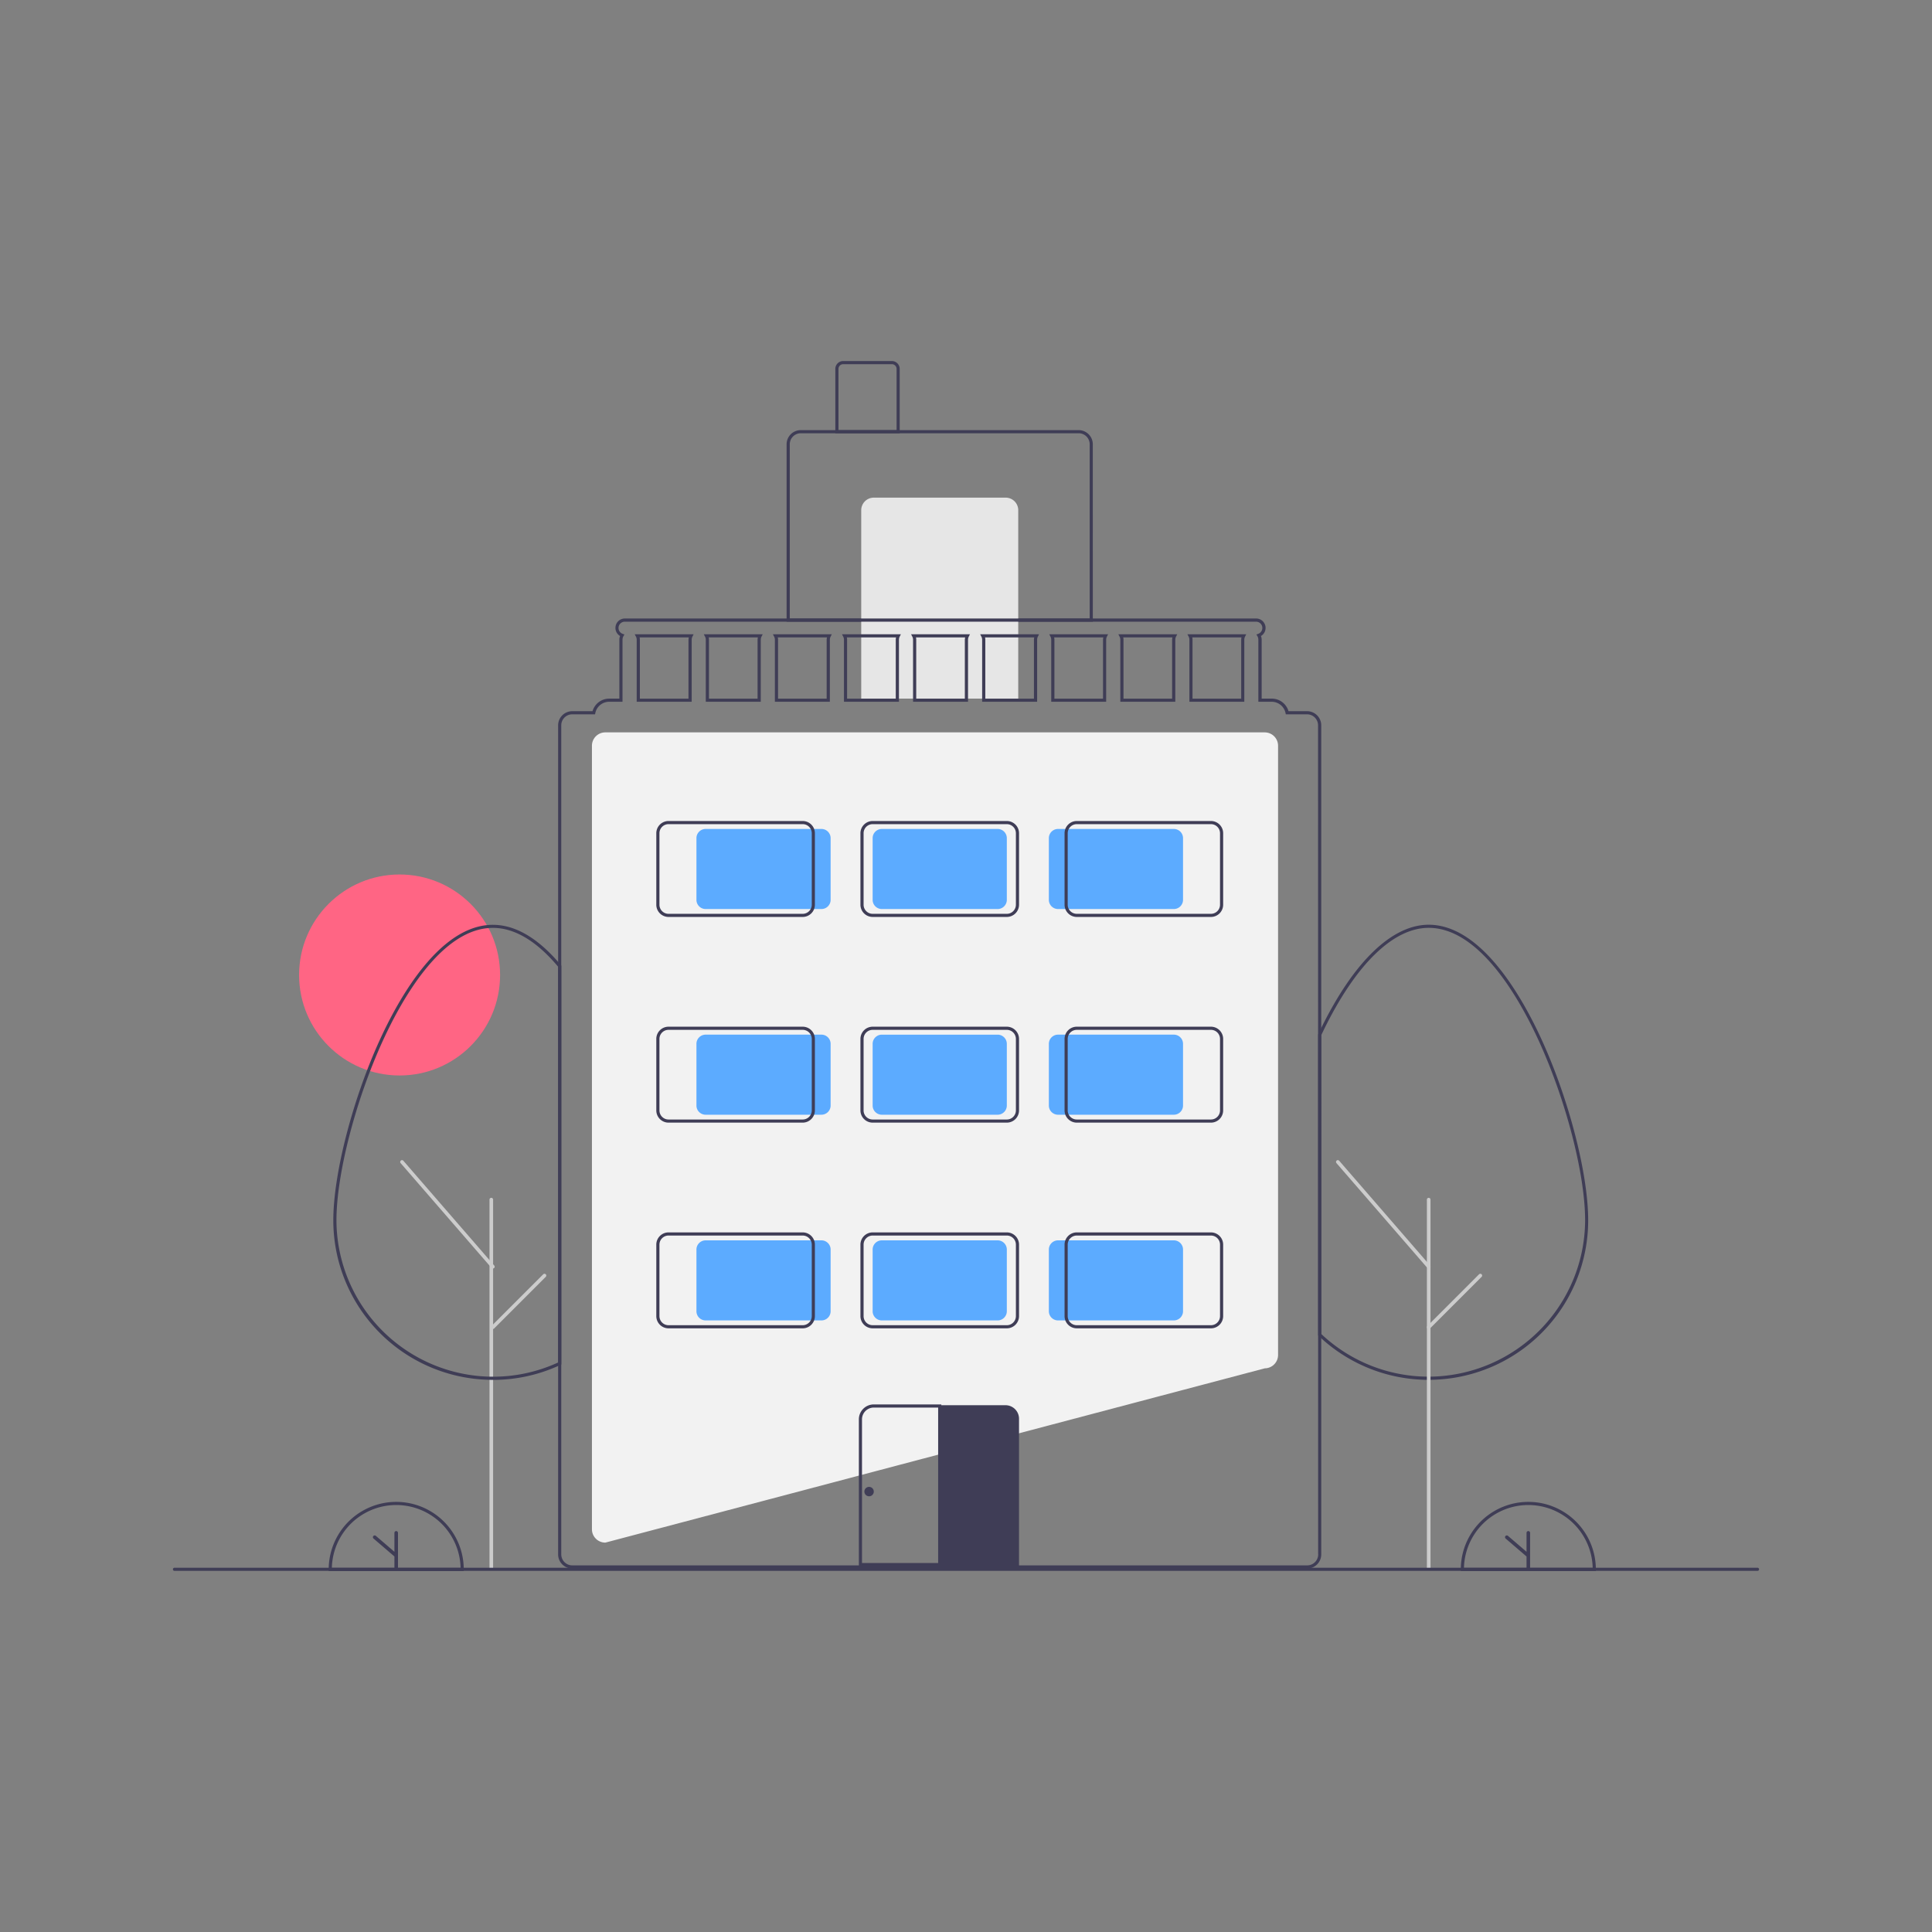 <svg xmlns="http://www.w3.org/2000/svg" xmlns:xlink="http://www.w3.org/1999/xlink" width="200" height="200" viewBox="0 0 200 200">
  <rect x="0" y="0" width="200" height="200" fill="#808080" stroke="none"/>
  <defs>
    <clipPath id="clip-行財政">
      <rect width="200" height="200"/>
    </clipPath>
  </defs>
  <g id="行財政" clip-path="url(#clip-行財政)">
    <g id="undraw_building_re_xfcm" transform="translate(17.914 37.374)">
      <ellipse id="楕円形_6" data-name="楕円形 6" cx="10.403" cy="10.403" rx="10.403" ry="10.403" transform="translate(13.048 53.153)" fill="#ff6584"/>
      <path id="パス_22" data-name="パス 22" d="M363.164,385.092h-.01a1.383,1.383,0,0,1-1.382-1.382V302.6a1.383,1.383,0,0,1,1.382-1.382h68.269A1.383,1.383,0,0,1,432.8,302.6v63.068a1.383,1.383,0,0,1-1.371,1.382Z" transform="translate(-318.409 -262.776)" fill="#f2f2f2"/>
      <path id="パス_23" data-name="パス 23" d="M517.468,128.549h-31.7V110.181a1.465,1.465,0,0,1,1.463-1.463h28.771a1.465,1.465,0,0,1,1.463,1.463Zm-31.371-.325h31.046V110.181a1.139,1.139,0,0,0-1.138-1.138H487.235a1.139,1.139,0,0,0-1.138,1.138Z" transform="translate(-422.253 -101.566)" fill="#3f3d56"/>
      <path id="パス_24" data-name="パス 24" d="M439.572,87h13.654a1.3,1.3,0,0,1,1.3,1.3v19.506H438.272V88.3A1.3,1.3,0,0,1,439.572,87Z" transform="translate(-367.032 -72.858)" fill="#e6e6e6"/>
      <path id="パス_25" data-name="パス 25" d="M523.436,72.2h-6.664V65.531a.814.814,0,0,1,.813-.813h5.039a.814.814,0,0,1,.813.813ZM517.1,71.87h6.014V65.531a.488.488,0,0,0-.488-.488h-5.039a.488.488,0,0,0-.488.488Z" transform="translate(-448.214 -64.718)" fill="#3f3d56"/>
      <path id="パス_26" data-name="パス 26" d="M835.717,470.831c-.065,0-.128,0-.193,0a16.5,16.5,0,0,1-10.873-4.25q-.166-.151-.329-.305l-.05-.048V435.073l.016-.033c.108-.228.217-.453.326-.678,3.381-6.864,7.324-10.644,11.1-10.644,5.45,0,9.677,7.476,11.711,11.932,2.829,6.2,4.8,13.876,4.8,18.673a16.511,16.511,0,0,1-16.328,16.505C835.844,470.831,835.78,470.831,835.717,470.831Zm-11.12-4.745q.135.128.272.252A16.179,16.179,0,0,0,835.53,470.5c.066,0,.128,0,.191,0h.179a16.24,16.24,0,0,0,16.008-16.18c0-4.756-1.964-12.379-4.776-18.538-2-4.385-6.147-11.742-11.416-11.742-3.649,0-7.488,3.715-10.812,10.462-.1.212-.206.425-.308.641Z" transform="translate(-705.731 -365.364)" fill="#3f3d56"/>
      <path id="パス_27" data-name="パス 27" d="M893.713,636.188a.187.187,0,0,1-.187-.187V597.824a.187.187,0,1,1,.374,0V636A.187.187,0,0,1,893.713,636.188Z" transform="translate(-763.729 -511.013)" fill="#ccc"/>
      <path id="パス_28" data-name="パス 28" d="M296.714,636.188a.187.187,0,0,1-.187-.187V597.824a.187.187,0,0,1,.374,0V636A.187.187,0,0,1,296.714,636.188Z" transform="translate(-263.769 -511.013)" fill="#ccc"/>
      <path id="パス_29" data-name="パス 29" d="M845.255,584.858a.187.187,0,0,1-.141-.064l-9.406-10.847a.187.187,0,1,1,.283-.245l9.406,10.847a.187.187,0,0,1-.141.31Z" transform="translate(-715.271 -490.915)" fill="#ccc"/>
      <path id="パス_30" data-name="パス 30" d="M893.714,651.718a.187.187,0,0,1-.132-.319l5.344-5.345a.187.187,0,1,1,.264.265l-5.344,5.344A.185.185,0,0,1,893.714,651.718Z" transform="translate(-763.729 -551.514)" fill="#ccc"/>
      <path id="パス_31" data-name="パス 31" d="M929.1,798.432h-13.98v-.163a6.99,6.99,0,0,1,13.98,0Zm-13.653-.325h13.326a6.665,6.665,0,0,0-13.326,0Z" transform="translate(-781.812 -673.179)" fill="#3f3d56"/>
      <path id="パス_32" data-name="パス 32" d="M945.762,809.875a.185.185,0,0,0-.184.185v1.96l-1.91-1.639a.185.185,0,1,0-.24.28l2.15,1.845v1.152a.185.185,0,1,0,.369,0v-3.6A.184.184,0,0,0,945.762,809.875Z" transform="translate(-805.465 -688.752)" fill="#3f3d56"/>
      <path id="パス_33" data-name="パス 33" d="M208.1,798.432h-13.98v-.163a6.99,6.99,0,0,1,13.98,0Zm-13.653-.325h13.326a6.665,6.665,0,0,0-13.326,0Z" transform="translate(-178.007 -673.179)" fill="#3f3d56"/>
      <path id="パス_34" data-name="パス 34" d="M224.762,809.875a.185.185,0,0,0-.185.184v1.96l-1.91-1.639a.185.185,0,1,0-.24.28l2.15,1.845v1.152a.185.185,0,1,0,.369,0v-3.6A.185.185,0,0,0,224.762,809.875Z" transform="translate(-201.661 -688.752)" fill="#3f3d56"/>
      <path id="パス_35" data-name="パス 35" d="M213.58,470.831c-.065,0-.128,0-.193,0a16.512,16.512,0,0,1-16.325-16.5c0-4.8,1.976-12.477,4.805-18.673,2.035-4.456,6.262-11.932,11.713-11.932,2.245,0,4.506,1.28,6.72,3.8.11.125.22.253.328.384l.037.045v41.285l-.092.044c-.109.053-.22.1-.331.151a16.354,16.354,0,0,1-6.474,1.4C213.708,470.831,213.643,470.831,213.58,470.831Zm0-46.787c-5.269,0-9.415,7.357-11.417,11.742-2.812,6.159-4.776,13.782-4.776,18.538a16.241,16.241,0,0,0,16.006,16.18c.066,0,.127,0,.191,0h.178a16.037,16.037,0,0,0,6.349-1.371c.077-.033.153-.067.228-.1V428.068c-.094-.113-.189-.223-.284-.331C217.906,425.286,215.727,424.043,213.58,424.043Z" transform="translate(-180.472 -365.364)" fill="#3f3d56"/>
      <path id="パス_36" data-name="パス 36" d="M249.255,584.858a.186.186,0,0,1-.141-.064l-9.406-10.847a.187.187,0,1,1,.283-.245l9.406,10.847a.187.187,0,0,1-.141.31Z" transform="translate(-216.148 -490.915)" fill="#ccc"/>
      <path id="パス_37" data-name="パス 37" d="M297.714,651.718a.187.187,0,0,1-.132-.319l5.344-5.345a.187.187,0,0,1,.264.265l-5.344,5.344A.185.185,0,0,1,297.714,651.718Z" transform="translate(-264.607 -551.514)" fill="#ccc"/>
      <path id="パス_38" data-name="パス 38" d="M348.2,230.344l.12.237a.718.718,0,0,1,.081.332v6.421h5.689v-6.421a.72.72,0,0,1,.081-.332l.12-.237Zm5.566.569v6.1h-5.039v-6.1a1.019,1.019,0,0,0-.029-.244h5.1A1.016,1.016,0,0,0,353.763,230.913Zm1.586-.569.12.237a.72.72,0,0,1,.081.332v6.421h5.689v-6.421a.718.718,0,0,1,.081-.332l.12-.237Zm5.566.569v6.1h-5.039v-6.1a1.016,1.016,0,0,0-.029-.244h5.1A1.016,1.016,0,0,0,360.915,230.913Zm1.586-.569.12.237a.719.719,0,0,1,.081.332v6.421h5.689v-6.421a.719.719,0,0,1,.081-.332l.12-.237Zm5.566.569v6.1h-5.039v-6.1a1.022,1.022,0,0,0-.029-.244h5.1A1.022,1.022,0,0,0,368.067,230.913Zm1.586-.569.12.237a.719.719,0,0,1,.081.332v6.421h5.689v-6.421a.718.718,0,0,1,.081-.332l.12-.237Zm5.566.569v6.1H370.18v-6.1a1.019,1.019,0,0,0-.029-.244h5.1A1.019,1.019,0,0,0,375.219,230.913Zm1.586-.569.12.237a.72.72,0,0,1,.081.332v6.421H382.7v-6.421a.718.718,0,0,1,.081-.332l.12-.237Zm5.566.569v6.1h-5.039v-6.1a1.022,1.022,0,0,0-.029-.244h5.1A1.019,1.019,0,0,0,382.371,230.913Zm1.586-.569.12.237a.718.718,0,0,1,.081.332v6.421h5.689v-6.421a.719.719,0,0,1,.081-.332l.12-.237Zm5.566.569v6.1h-5.039v-6.1a1.019,1.019,0,0,0-.029-.244h5.1A1.016,1.016,0,0,0,389.523,230.913Zm1.586-.569.12.237a.718.718,0,0,1,.081.332v6.421H397v-6.421a.718.718,0,0,1,.081-.332l.12-.237Zm5.566.569v6.1h-5.039v-6.1a1.019,1.019,0,0,0-.029-.244h5.1A1.022,1.022,0,0,0,396.675,230.913Zm1.586-.569.12.237a.718.718,0,0,1,.081.332v6.421h5.689v-6.421a.719.719,0,0,1,.081-.332l.12-.237Zm5.566.569v6.1h-5.039v-6.1a1.019,1.019,0,0,0-.029-.244h5.1A1.019,1.019,0,0,0,403.827,230.913Zm1.586-.569.12.237a.719.719,0,0,1,.081.332v6.421H411.3v-6.421a.718.718,0,0,1,.081-.332l.12-.237Zm5.566.569v6.1H405.94v-6.1a1.019,1.019,0,0,0-.029-.244h5.1A1.022,1.022,0,0,0,410.979,230.913Zm-5.566-.569.12.237a.719.719,0,0,1,.081.332v6.421H411.3v-6.421a.718.718,0,0,1,.081-.332l.12-.237Zm5.566.569v6.1H405.94v-6.1a1.019,1.019,0,0,0-.029-.244h5.1A1.022,1.022,0,0,0,410.979,230.913Zm-12.718-.569.12.237a.718.718,0,0,1,.081.332v6.421h5.689v-6.421a.719.719,0,0,1,.081-.332l.12-.237Zm5.566.569v6.1h-5.039v-6.1a1.019,1.019,0,0,0-.029-.244h5.1A1.019,1.019,0,0,0,403.827,230.913Zm-12.718-.569.12.237a.718.718,0,0,1,.081.332v6.421H397v-6.421a.718.718,0,0,1,.081-.332l.12-.237Zm5.566.569v6.1h-5.039v-6.1a1.019,1.019,0,0,0-.029-.244h5.1A1.022,1.022,0,0,0,396.675,230.913Zm-12.718-.569.12.237a.718.718,0,0,1,.081.332v6.421h5.689v-6.421a.719.719,0,0,1,.081-.332l.12-.237Zm5.566.569v6.1h-5.039v-6.1a1.019,1.019,0,0,0-.029-.244h5.1A1.016,1.016,0,0,0,389.523,230.913Zm-12.718-.569.12.237a.72.72,0,0,1,.081.332v6.421H382.7v-6.421a.718.718,0,0,1,.081-.332l.12-.237Zm5.566.569v6.1h-5.039v-6.1a1.022,1.022,0,0,0-.029-.244h5.1A1.019,1.019,0,0,0,382.371,230.913Zm-12.718-.569.12.237a.719.719,0,0,1,.081.332v6.421h5.689v-6.421a.718.718,0,0,1,.081-.332l.12-.237Zm5.566.569v6.1H370.18v-6.1a1.019,1.019,0,0,0-.029-.244h5.1A1.019,1.019,0,0,0,375.219,230.913Zm-12.718-.569.12.237a.719.719,0,0,1,.081.332v6.421h5.689v-6.421a.719.719,0,0,1,.081-.332l.12-.237Zm5.566.569v6.1h-5.039v-6.1a1.022,1.022,0,0,0-.029-.244h5.1A1.022,1.022,0,0,0,368.067,230.913Zm-12.718-.569.12.237a.72.72,0,0,1,.081.332v6.421h5.689v-6.421a.718.718,0,0,1,.081-.332l.12-.237Zm5.566.569v6.1h-5.039v-6.1a1.016,1.016,0,0,0-.029-.244h5.1A1.016,1.016,0,0,0,360.915,230.913Zm-12.718-.569.12.237a.718.718,0,0,1,.081.332v6.421h5.689v-6.421a.72.72,0,0,1,.081-.332l.12-.237Zm5.566.569v6.1h-5.039v-6.1a1.019,1.019,0,0,0-.029-.244h5.1A1.016,1.016,0,0,0,353.763,230.913Zm51.651-.569.12.237a.719.719,0,0,1,.081.332v6.421H411.3v-6.421a.718.718,0,0,1,.081-.332l.12-.237Zm5.566.569v6.1H405.94v-6.1a1.019,1.019,0,0,0-.029-.244h5.1A1.022,1.022,0,0,0,410.979,230.913Zm-12.718-.569.12.237a.718.718,0,0,1,.081.332v6.421h5.689v-6.421a.719.719,0,0,1,.081-.332l.12-.237Zm5.566.569v6.1h-5.039v-6.1a1.019,1.019,0,0,0-.029-.244h5.1A1.019,1.019,0,0,0,403.827,230.913Zm-12.718-.569.12.237a.718.718,0,0,1,.081.332v6.421H397v-6.421a.718.718,0,0,1,.081-.332l.12-.237Zm5.566.569v6.1h-5.039v-6.1a1.019,1.019,0,0,0-.029-.244h5.1A1.022,1.022,0,0,0,396.675,230.913Zm-12.718-.569.12.237a.718.718,0,0,1,.081.332v6.421h5.689v-6.421a.719.719,0,0,1,.081-.332l.12-.237Zm5.566.569v6.1h-5.039v-6.1a1.019,1.019,0,0,0-.029-.244h5.1A1.016,1.016,0,0,0,389.523,230.913Zm-12.718-.569.12.237a.72.72,0,0,1,.081.332v6.421H382.7v-6.421a.718.718,0,0,1,.081-.332l.12-.237Zm5.566.569v6.1h-5.039v-6.1a1.022,1.022,0,0,0-.029-.244h5.1A1.019,1.019,0,0,0,382.371,230.913Zm-12.718-.569.12.237a.719.719,0,0,1,.081.332v6.421h5.689v-6.421a.718.718,0,0,1,.081-.332l.12-.237Zm5.566.569v6.1H370.18v-6.1a1.019,1.019,0,0,0-.029-.244h5.1A1.019,1.019,0,0,0,375.219,230.913Zm-12.718-.569.12.237a.719.719,0,0,1,.081.332v6.421h5.689v-6.421a.719.719,0,0,1,.081-.332l.12-.237Zm5.566.569v6.1h-5.039v-6.1a1.022,1.022,0,0,0-.029-.244h5.1A1.022,1.022,0,0,0,368.067,230.913Zm-12.718-.569.12.237a.72.72,0,0,1,.081.332v6.421h5.689v-6.421a.718.718,0,0,1,.081-.332l.12-.237Zm5.566.569v6.1h-5.039v-6.1a1.016,1.016,0,0,0-.029-.244h5.1A1.016,1.016,0,0,0,360.915,230.913Zm-12.718-.569.12.237a.718.718,0,0,1,.081.332v6.421h5.689v-6.421a.72.72,0,0,1,.081-.332l.12-.237Zm5.566.569v6.1h-5.039v-6.1a1.019,1.019,0,0,0-.029-.244h5.1A1.016,1.016,0,0,0,353.763,230.913Zm51.651-.569.12.237a.719.719,0,0,1,.081.332v6.421H411.3v-6.421a.718.718,0,0,1,.081-.332l.12-.237Zm5.566.569v6.1H405.94v-6.1a1.019,1.019,0,0,0-.029-.244h5.1A1.022,1.022,0,0,0,410.979,230.913Zm-12.718-.569.12.237a.718.718,0,0,1,.081.332v6.421h5.689v-6.421a.719.719,0,0,1,.081-.332l.12-.237Zm5.566.569v6.1h-5.039v-6.1a1.019,1.019,0,0,0-.029-.244h5.1A1.019,1.019,0,0,0,403.827,230.913Zm-12.718-.569.12.237a.718.718,0,0,1,.081.332v6.421H397v-6.421a.718.718,0,0,1,.081-.332l.12-.237Zm5.566.569v6.1h-5.039v-6.1a1.019,1.019,0,0,0-.029-.244h5.1A1.022,1.022,0,0,0,396.675,230.913Zm-12.718-.569.12.237a.718.718,0,0,1,.081.332v6.421h5.689v-6.421a.719.719,0,0,1,.081-.332l.12-.237Zm5.566.569v6.1h-5.039v-6.1a1.019,1.019,0,0,0-.029-.244h5.1A1.016,1.016,0,0,0,389.523,230.913Zm-12.718-.569.12.237a.72.72,0,0,1,.081.332v6.421H382.7v-6.421a.718.718,0,0,1,.081-.332l.12-.237Zm5.566.569v6.1h-5.039v-6.1a1.022,1.022,0,0,0-.029-.244h5.1A1.019,1.019,0,0,0,382.371,230.913Zm-12.718-.569.12.237a.719.719,0,0,1,.081.332v6.421h5.689v-6.421a.718.718,0,0,1,.081-.332l.12-.237Zm5.566.569v6.1H370.18v-6.1a1.019,1.019,0,0,0-.029-.244h5.1A1.019,1.019,0,0,0,375.219,230.913Zm-12.718-.569.12.237a.719.719,0,0,1,.081.332v6.421h5.689v-6.421a.719.719,0,0,1,.081-.332l.12-.237Zm5.566.569v6.1h-5.039v-6.1a1.022,1.022,0,0,0-.029-.244h5.1A1.022,1.022,0,0,0,368.067,230.913Zm-12.718-.569.12.237a.72.72,0,0,1,.081.332v6.421h5.689v-6.421a.718.718,0,0,1,.081-.332l.12-.237Zm5.566.569v6.1h-5.039v-6.1a1.016,1.016,0,0,0-.029-.244h5.1A1.016,1.016,0,0,0,360.915,230.913Zm-12.718-.569.12.237a.718.718,0,0,1,.081.332v6.421h5.689v-6.421a.72.72,0,0,1,.081-.332l.12-.237Zm5.566.569v6.1h-5.039v-6.1a1.019,1.019,0,0,0-.029-.244h5.1A1.016,1.016,0,0,0,353.763,230.913Zm51.651-.569.12.237a.719.719,0,0,1,.081.332v6.421H411.3v-6.421a.718.718,0,0,1,.081-.332l.12-.237Zm5.566.569v6.1H405.94v-6.1a1.019,1.019,0,0,0-.029-.244h5.1A1.022,1.022,0,0,0,410.979,230.913Zm-12.718-.569.12.237a.718.718,0,0,1,.081.332v6.421h5.689v-6.421a.719.719,0,0,1,.081-.332l.12-.237Zm5.566.569v6.1h-5.039v-6.1a1.019,1.019,0,0,0-.029-.244h5.1A1.019,1.019,0,0,0,403.827,230.913Zm-12.718-.569.12.237a.718.718,0,0,1,.081.332v6.421H397v-6.421a.718.718,0,0,1,.081-.332l.12-.237Zm5.566.569v6.1h-5.039v-6.1a1.019,1.019,0,0,0-.029-.244h5.1A1.022,1.022,0,0,0,396.675,230.913Zm-12.718-.569.12.237a.718.718,0,0,1,.081.332v6.421h5.689v-6.421a.719.719,0,0,1,.081-.332l.12-.237Zm5.566.569v6.1h-5.039v-6.1a1.019,1.019,0,0,0-.029-.244h5.1A1.016,1.016,0,0,0,389.523,230.913Zm-12.718-.569.12.237a.72.72,0,0,1,.081.332v6.421H382.7v-6.421a.718.718,0,0,1,.081-.332l.12-.237Zm5.566.569v6.1h-5.039v-6.1a1.022,1.022,0,0,0-.029-.244h5.1A1.019,1.019,0,0,0,382.371,230.913Zm-12.718-.569.12.237a.719.719,0,0,1,.081.332v6.421h5.689v-6.421a.718.718,0,0,1,.081-.332l.12-.237Zm5.566.569v6.1H370.18v-6.1a1.019,1.019,0,0,0-.029-.244h5.1A1.019,1.019,0,0,0,375.219,230.913Zm-12.718-.569.12.237a.719.719,0,0,1,.081.332v6.421h5.689v-6.421a.719.719,0,0,1,.081-.332l.12-.237Zm5.566.569v6.1h-5.039v-6.1a1.022,1.022,0,0,0-.029-.244h5.1A1.022,1.022,0,0,0,368.067,230.913Zm-12.718-.569.12.237a.72.72,0,0,1,.081.332v6.421h5.689v-6.421a.718.718,0,0,1,.081-.332l.12-.237Zm5.566.569v6.1h-5.039v-6.1a1.016,1.016,0,0,0-.029-.244h5.1A1.016,1.016,0,0,0,360.915,230.913Zm-12.718-.569.12.237a.718.718,0,0,1,.081.332v6.421h5.689v-6.421a.72.72,0,0,1,.081-.332l.12-.237Zm5.566.569v6.1h-5.039v-6.1a1.019,1.019,0,0,0-.029-.244h5.1A1.016,1.016,0,0,0,353.763,230.913Zm51.651-.569.12.237a.719.719,0,0,1,.081.332v6.421H411.3v-6.421a.718.718,0,0,1,.081-.332l.12-.237Zm5.566.569v6.1H405.94v-6.1a1.019,1.019,0,0,0-.029-.244h5.1A1.022,1.022,0,0,0,410.979,230.913Zm-12.6-.332a.718.718,0,0,1,.081.332v6.421h5.689v-6.421a.719.719,0,0,1,.081-.332l.12-.237h-6.092Zm5.475.088a1.019,1.019,0,0,0-.029.244v6.1h-5.039v-6.1a1.019,1.019,0,0,0-.029-.244Zm-12.627-.088a.718.718,0,0,1,.081.332v6.421H397v-6.421a.718.718,0,0,1,.081-.332l.12-.237H391.11Zm5.475.088a1.022,1.022,0,0,0-.029.244v6.1h-5.039v-6.1a1.019,1.019,0,0,0-.029-.244Zm-12.627-.088a.718.718,0,0,1,.081.332v6.421h5.689v-6.421a.719.719,0,0,1,.081-.332l.12-.237h-6.092Zm5.475.088a1.016,1.016,0,0,0-.029.244v6.1h-5.039v-6.1a1.019,1.019,0,0,0-.029-.244Zm-12.627-.088a.72.72,0,0,1,.081.332v6.421H382.7v-6.421a.718.718,0,0,1,.081-.332l.12-.237h-6.092Zm5.475.088a1.019,1.019,0,0,0-.029.244v6.1h-5.039v-6.1a1.022,1.022,0,0,0-.029-.244Zm-12.627-.088a.719.719,0,0,1,.081.332v6.421h5.689v-6.421a.718.718,0,0,1,.081-.332l.12-.237h-6.092Zm5.475.088a1.019,1.019,0,0,0-.029.244v6.1H370.18v-6.1a1.019,1.019,0,0,0-.029-.244Zm-12.627-.088a.719.719,0,0,1,.081.332v6.421h5.689v-6.421a.719.719,0,0,1,.081-.332l.12-.237H362.5Zm5.475.088a1.022,1.022,0,0,0-.029.244v6.1h-5.039v-6.1a1.022,1.022,0,0,0-.029-.244Zm-12.627-.088a.72.72,0,0,1,.081.332v6.421h5.689v-6.421a.718.718,0,0,1,.081-.332l.12-.237h-6.092Zm5.475.088a1.016,1.016,0,0,0-.029.244v6.1h-5.039v-6.1a1.016,1.016,0,0,0-.029-.244Zm-12.627-.088a.718.718,0,0,1,.081.332v6.421h5.689v-6.421a.72.72,0,0,1,.081-.332l.12-.237H348.2Zm5.475.088a1.016,1.016,0,0,0-.029.244v6.1h-5.039v-6.1a1.019,1.019,0,0,0-.029-.244Zm51.742-.088a.719.719,0,0,1,.081.332v6.421H411.3v-6.421a.718.718,0,0,1,.081-.332l.12-.237h-6.092Zm5.475.088a1.022,1.022,0,0,0-.029.244v6.1H405.94v-6.1a1.019,1.019,0,0,0-.029-.244Zm-12.627-.088a.718.718,0,0,1,.081.332v6.421h5.689v-6.421a.719.719,0,0,1,.081-.332l.12-.237h-6.092Zm5.475.088a1.019,1.019,0,0,0-.029.244v6.1h-5.039v-6.1a1.019,1.019,0,0,0-.029-.244Zm-12.627-.088a.718.718,0,0,1,.081.332v6.421H397v-6.421a.718.718,0,0,1,.081-.332l.12-.237H391.11Zm5.475.088a1.022,1.022,0,0,0-.029.244v6.1h-5.039v-6.1a1.019,1.019,0,0,0-.029-.244Zm-12.627-.088a.718.718,0,0,1,.081.332v6.421h5.689v-6.421a.719.719,0,0,1,.081-.332l.12-.237h-6.092Zm5.475.088a1.016,1.016,0,0,0-.029.244v6.1h-5.039v-6.1a1.019,1.019,0,0,0-.029-.244Zm-12.627-.088a.72.72,0,0,1,.081.332v6.421H382.7v-6.421a.718.718,0,0,1,.081-.332l.12-.237h-6.092Zm5.475.088a1.019,1.019,0,0,0-.029.244v6.1h-5.039v-6.1a1.022,1.022,0,0,0-.029-.244Zm-12.627-.088a.719.719,0,0,1,.081.332v6.421h5.689v-6.421a.718.718,0,0,1,.081-.332l.12-.237h-6.092Zm5.475.088a1.019,1.019,0,0,0-.029.244v6.1H370.18v-6.1a1.019,1.019,0,0,0-.029-.244Zm-12.627-.088a.719.719,0,0,1,.081.332v6.421h5.689v-6.421a.719.719,0,0,1,.081-.332l.12-.237H362.5Zm5.475.088a1.022,1.022,0,0,0-.029.244v6.1h-5.039v-6.1a1.022,1.022,0,0,0-.029-.244Zm-12.627-.088a.72.72,0,0,1,.081.332v6.421h5.689v-6.421a.718.718,0,0,1,.081-.332l.12-.237h-6.092Zm5.475.088a1.016,1.016,0,0,0-.029.244v6.1h-5.039v-6.1a1.016,1.016,0,0,0-.029-.244Zm-12.627-.088a.718.718,0,0,1,.081.332v6.421h5.689v-6.421a.72.72,0,0,1,.081-.332l.12-.237H348.2Zm5.475.088a1.016,1.016,0,0,0-.029.244v6.1h-5.039v-6.1a1.019,1.019,0,0,0-.029-.244Zm64.014,7.64h-1.938a1.793,1.793,0,0,0-1.72-1.3h-1.057v-6.1a1.016,1.016,0,0,0-.073-.382.974.974,0,0,0-.5-1.812H347.18a.973.973,0,0,0-.5,1.812,1.016,1.016,0,0,0-.073.382v6.1h-1.057a1.793,1.793,0,0,0-1.72,1.3h-2.1a1.465,1.465,0,0,0-1.463,1.463V325.6a1.466,1.466,0,0,0,1.463,1.463h76.072a1.465,1.465,0,0,0,1.463-1.463V239.771A1.465,1.465,0,0,0,417.806,238.309Zm1.138,87.287a1.139,1.139,0,0,1-.743,1.066,1.092,1.092,0,0,1-.4.071H341.735a1.093,1.093,0,0,1-.4-.071,1.139,1.139,0,0,1-.743-1.066V239.771a1.139,1.139,0,0,1,1.138-1.138h2.36l.026-.13a1.468,1.468,0,0,1,1.434-1.17h1.382v-6.421a.73.73,0,0,1,.1-.375l.1-.167-.184-.068a.648.648,0,0,1,.223-1.258h65.344a.648.648,0,0,1,.223,1.258l-.184.068.1.167a.73.73,0,0,1,.1.375v6.421h1.382a1.468,1.468,0,0,1,1.434,1.17l.026.13h2.2a1.139,1.139,0,0,1,1.138,1.138ZM348.2,230.344l.12.237a.718.718,0,0,1,.081.332v6.421h5.689v-6.421a.72.72,0,0,1,.081-.332l.12-.237Zm5.566.569v6.1h-5.039v-6.1a1.019,1.019,0,0,0-.029-.244h5.1A1.016,1.016,0,0,0,353.763,230.913Zm1.586-.569.12.237a.72.72,0,0,1,.081.332v6.421h5.689v-6.421a.718.718,0,0,1,.081-.332l.12-.237Zm5.566.569v6.1h-5.039v-6.1a1.016,1.016,0,0,0-.029-.244h5.1A1.016,1.016,0,0,0,360.915,230.913Zm1.586-.569.12.237a.719.719,0,0,1,.081.332v6.421h5.689v-6.421a.719.719,0,0,1,.081-.332l.12-.237Zm5.566.569v6.1h-5.039v-6.1a1.022,1.022,0,0,0-.029-.244h5.1A1.022,1.022,0,0,0,368.067,230.913Zm1.586-.569.12.237a.719.719,0,0,1,.081.332v6.421h5.689v-6.421a.718.718,0,0,1,.081-.332l.12-.237Zm5.566.569v6.1H370.18v-6.1a1.019,1.019,0,0,0-.029-.244h5.1A1.019,1.019,0,0,0,375.219,230.913Zm1.586-.569.12.237a.72.72,0,0,1,.081.332v6.421H382.7v-6.421a.718.718,0,0,1,.081-.332l.12-.237Zm5.566.569v6.1h-5.039v-6.1a1.022,1.022,0,0,0-.029-.244h5.1A1.019,1.019,0,0,0,382.371,230.913Zm1.586-.569.12.237a.718.718,0,0,1,.081.332v6.421h5.689v-6.421a.719.719,0,0,1,.081-.332l.12-.237Zm5.566.569v6.1h-5.039v-6.1a1.019,1.019,0,0,0-.029-.244h5.1A1.016,1.016,0,0,0,389.523,230.913Zm1.586-.569.12.237a.718.718,0,0,1,.081.332v6.421H397v-6.421a.718.718,0,0,1,.081-.332l.12-.237Zm5.566.569v6.1h-5.039v-6.1a1.019,1.019,0,0,0-.029-.244h5.1A1.022,1.022,0,0,0,396.675,230.913Zm1.586-.569.12.237a.718.718,0,0,1,.081.332v6.421h5.689v-6.421a.719.719,0,0,1,.081-.332l.12-.237Zm5.566.569v6.1h-5.039v-6.1a1.019,1.019,0,0,0-.029-.244h5.1A1.019,1.019,0,0,0,403.827,230.913Zm1.586-.569.12.237a.719.719,0,0,1,.081.332v6.421H411.3v-6.421a.718.718,0,0,1,.081-.332l.12-.237Zm5.566.569v6.1H405.94v-6.1a1.019,1.019,0,0,0-.029-.244h5.1A1.022,1.022,0,0,0,410.979,230.913Zm-62.782-.569.12.237a.718.718,0,0,1,.081.332v6.421h5.689v-6.421a.72.72,0,0,1,.081-.332l.12-.237Zm5.566.569v6.1h-5.039v-6.1a1.019,1.019,0,0,0-.029-.244h5.1A1.016,1.016,0,0,0,353.763,230.913Zm1.586-.569.12.237a.72.72,0,0,1,.081.332v6.421h5.689v-6.421a.718.718,0,0,1,.081-.332l.12-.237Zm5.566.569v6.1h-5.039v-6.1a1.016,1.016,0,0,0-.029-.244h5.1A1.016,1.016,0,0,0,360.915,230.913Zm1.586-.569.12.237a.719.719,0,0,1,.081.332v6.421h5.689v-6.421a.719.719,0,0,1,.081-.332l.12-.237Zm5.566.569v6.1h-5.039v-6.1a1.022,1.022,0,0,0-.029-.244h5.1A1.022,1.022,0,0,0,368.067,230.913Zm1.586-.569.12.237a.719.719,0,0,1,.081.332v6.421h5.689v-6.421a.718.718,0,0,1,.081-.332l.12-.237Zm5.566.569v6.1H370.18v-6.1a1.019,1.019,0,0,0-.029-.244h5.1A1.019,1.019,0,0,0,375.219,230.913Zm1.586-.569.12.237a.72.72,0,0,1,.081.332v6.421H382.7v-6.421a.718.718,0,0,1,.081-.332l.12-.237Zm5.566.569v6.1h-5.039v-6.1a1.022,1.022,0,0,0-.029-.244h5.1A1.019,1.019,0,0,0,382.371,230.913Zm1.586-.569.12.237a.718.718,0,0,1,.081.332v6.421h5.689v-6.421a.719.719,0,0,1,.081-.332l.12-.237Zm5.566.569v6.1h-5.039v-6.1a1.019,1.019,0,0,0-.029-.244h5.1A1.016,1.016,0,0,0,389.523,230.913Zm1.586-.569.12.237a.718.718,0,0,1,.081.332v6.421H397v-6.421a.718.718,0,0,1,.081-.332l.12-.237Zm5.566.569v6.1h-5.039v-6.1a1.019,1.019,0,0,0-.029-.244h5.1A1.022,1.022,0,0,0,396.675,230.913Zm1.586-.569.12.237a.718.718,0,0,1,.081.332v6.421h5.689v-6.421a.719.719,0,0,1,.081-.332l.12-.237Zm5.566.569v6.1h-5.039v-6.1a1.019,1.019,0,0,0-.029-.244h5.1A1.019,1.019,0,0,0,403.827,230.913Zm1.586-.569.12.237a.719.719,0,0,1,.081.332v6.421H411.3v-6.421a.718.718,0,0,1,.081-.332l.12-.237Zm5.566.569v6.1H405.94v-6.1a1.019,1.019,0,0,0-.029-.244h5.1A1.022,1.022,0,0,0,410.979,230.913Zm-62.782-.569.12.237a.718.718,0,0,1,.081.332v6.421h5.689v-6.421a.72.72,0,0,1,.081-.332l.12-.237Zm5.566.569v6.1h-5.039v-6.1a1.019,1.019,0,0,0-.029-.244h5.1A1.016,1.016,0,0,0,353.763,230.913Zm1.586-.569.12.237a.72.72,0,0,1,.081.332v6.421h5.689v-6.421a.718.718,0,0,1,.081-.332l.12-.237Zm5.566.569v6.1h-5.039v-6.1a1.016,1.016,0,0,0-.029-.244h5.1A1.016,1.016,0,0,0,360.915,230.913Zm1.586-.569.12.237a.719.719,0,0,1,.081.332v6.421h5.689v-6.421a.719.719,0,0,1,.081-.332l.12-.237Zm5.566.569v6.1h-5.039v-6.1a1.022,1.022,0,0,0-.029-.244h5.1A1.022,1.022,0,0,0,368.067,230.913Zm1.586-.569.12.237a.719.719,0,0,1,.081.332v6.421h5.689v-6.421a.718.718,0,0,1,.081-.332l.12-.237Zm5.566.569v6.1H370.18v-6.1a1.019,1.019,0,0,0-.029-.244h5.1A1.019,1.019,0,0,0,375.219,230.913Zm1.586-.569.12.237a.72.72,0,0,1,.081.332v6.421H382.7v-6.421a.718.718,0,0,1,.081-.332l.12-.237Zm5.566.569v6.1h-5.039v-6.1a1.022,1.022,0,0,0-.029-.244h5.1A1.019,1.019,0,0,0,382.371,230.913Zm1.586-.569.12.237a.718.718,0,0,1,.081.332v6.421h5.689v-6.421a.719.719,0,0,1,.081-.332l.12-.237Zm5.566.569v6.1h-5.039v-6.1a1.019,1.019,0,0,0-.029-.244h5.1A1.016,1.016,0,0,0,389.523,230.913Zm1.586-.569.12.237a.718.718,0,0,1,.081.332v6.421H397v-6.421a.718.718,0,0,1,.081-.332l.12-.237Zm5.566.569v6.1h-5.039v-6.1a1.019,1.019,0,0,0-.029-.244h5.1A1.022,1.022,0,0,0,396.675,230.913Zm1.586-.569.12.237a.718.718,0,0,1,.081.332v6.421h5.689v-6.421a.719.719,0,0,1,.081-.332l.12-.237Zm5.566.569v6.1h-5.039v-6.1a1.019,1.019,0,0,0-.029-.244h5.1A1.019,1.019,0,0,0,403.827,230.913Zm1.586-.569.12.237a.719.719,0,0,1,.081.332v6.421H411.3v-6.421a.718.718,0,0,1,.081-.332l.12-.237Zm5.566.569v6.1H405.94v-6.1a1.019,1.019,0,0,0-.029-.244h5.1A1.022,1.022,0,0,0,410.979,230.913Zm-62.782-.569.12.237a.718.718,0,0,1,.081.332v6.421h5.689v-6.421a.72.72,0,0,1,.081-.332l.12-.237Zm5.566.569v6.1h-5.039v-6.1a1.019,1.019,0,0,0-.029-.244h5.1A1.016,1.016,0,0,0,353.763,230.913Zm1.586-.569.12.237a.72.72,0,0,1,.081.332v6.421h5.689v-6.421a.718.718,0,0,1,.081-.332l.12-.237Zm5.566.569v6.1h-5.039v-6.1a1.016,1.016,0,0,0-.029-.244h5.1A1.016,1.016,0,0,0,360.915,230.913Zm1.586-.569.12.237a.719.719,0,0,1,.081.332v6.421h5.689v-6.421a.719.719,0,0,1,.081-.332l.12-.237Zm5.566.569v6.1h-5.039v-6.1a1.022,1.022,0,0,0-.029-.244h5.1A1.022,1.022,0,0,0,368.067,230.913Zm1.586-.569.12.237a.719.719,0,0,1,.081.332v6.421h5.689v-6.421a.718.718,0,0,1,.081-.332l.12-.237Zm5.566.569v6.1H370.18v-6.1a1.019,1.019,0,0,0-.029-.244h5.1A1.019,1.019,0,0,0,375.219,230.913Zm1.586-.569.12.237a.72.72,0,0,1,.081.332v6.421H382.7v-6.421a.718.718,0,0,1,.081-.332l.12-.237Zm5.566.569v6.1h-5.039v-6.1a1.022,1.022,0,0,0-.029-.244h5.1A1.019,1.019,0,0,0,382.371,230.913Zm1.586-.569.12.237a.718.718,0,0,1,.081.332v6.421h5.689v-6.421a.719.719,0,0,1,.081-.332l.12-.237Zm5.566.569v6.1h-5.039v-6.1a1.019,1.019,0,0,0-.029-.244h5.1A1.016,1.016,0,0,0,389.523,230.913Zm1.586-.569.12.237a.718.718,0,0,1,.081.332v6.421H397v-6.421a.718.718,0,0,1,.081-.332l.12-.237Zm5.566.569v6.1h-5.039v-6.1a1.019,1.019,0,0,0-.029-.244h5.1A1.022,1.022,0,0,0,396.675,230.913Zm1.586-.569.12.237a.718.718,0,0,1,.081.332v6.421h5.689v-6.421a.719.719,0,0,1,.081-.332l.12-.237Zm5.566.569v6.1h-5.039v-6.1a1.019,1.019,0,0,0-.029-.244h5.1A1.019,1.019,0,0,0,403.827,230.913Zm1.586-.569.12.237a.719.719,0,0,1,.081.332v6.421H411.3v-6.421a.718.718,0,0,1,.081-.332l.12-.237Zm5.566.569v6.1H405.94v-6.1a1.019,1.019,0,0,0-.029-.244h5.1A1.022,1.022,0,0,0,410.979,230.913Z" transform="translate(-300.404 -202.061)" fill="#3f3d56"/>
      <path id="パス_39" data-name="パス 39" d="M441.261,371.008H429.275a.953.953,0,0,1-.952-.952V363.67a.953.953,0,0,1,.952-.952h11.987a.953.953,0,0,1,.952.952v6.385A.953.953,0,0,1,441.261,371.008Z" transform="translate(-374.142 -314.279)" fill="#5cabff"/>
      <path id="パス_40" data-name="パス 40" d="M553.481,371.008H541.494a.953.953,0,0,1-.952-.952V363.67a.953.953,0,0,1,.952-.952h11.987a.953.953,0,0,1,.952.952v6.385A.953.953,0,0,1,553.481,371.008Z" transform="translate(-468.121 -314.279)" fill="#5cabff"/>
      <path id="パス_41" data-name="パス 41" d="M665.7,371.008H653.714a.953.953,0,0,1-.952-.952V363.67a.953.953,0,0,1,.952-.952H665.7a.953.953,0,0,1,.952.952v6.385A.953.953,0,0,1,665.7,371.008Z" transform="translate(-562.099 -314.279)" fill="#5cabff"/>
      <path id="パス_42" data-name="パス 42" d="M441.261,502.008H429.275a.953.953,0,0,1-.952-.952V494.67a.953.953,0,0,1,.952-.952h11.987a.953.953,0,0,1,.952.952v6.385a.953.953,0,0,1-.952.952Z" transform="translate(-374.142 -423.986)" fill="#5cabff"/>
      <path id="パス_43" data-name="パス 43" d="M553.481,502.008H541.494a.953.953,0,0,1-.952-.952v-6.385a.953.953,0,0,1,.952-.952h11.987a.953.953,0,0,1,.952.952v6.385A.953.953,0,0,1,553.481,502.008Z" transform="translate(-468.121 -423.986)" fill="#5cabff"/>
      <path id="パス_44" data-name="パス 44" d="M665.7,502.008H653.714a.953.953,0,0,1-.952-.952V494.67a.953.953,0,0,1,.952-.952H665.7a.953.953,0,0,1,.952.952v6.385A.953.953,0,0,1,665.7,502.008Z" transform="translate(-562.099 -423.986)" fill="#5cabff"/>
      <path id="パス_45" data-name="パス 45" d="M441.261,633.008H429.275a.953.953,0,0,1-.952-.952V625.67a.953.953,0,0,1,.952-.952h11.987a.953.953,0,0,1,.952.952v6.385A.953.953,0,0,1,441.261,633.008Z" transform="translate(-374.142 -533.692)" fill="#5cabff"/>
      <path id="パス_46" data-name="パス 46" d="M553.481,633.008H541.494a.954.954,0,0,1-.952-.952V625.67a.953.953,0,0,1,.952-.952h11.987a.953.953,0,0,1,.952.952v6.385A.954.954,0,0,1,553.481,633.008Z" transform="translate(-468.121 -533.692)" fill="#5cabff"/>
      <path id="パス_47" data-name="パス 47" d="M665.7,633.008H653.714a.953.953,0,0,1-.952-.952V625.67a.953.953,0,0,1,.952-.952H665.7a.953.953,0,0,1,.952.952v6.385A.953.953,0,0,1,665.7,633.008Z" transform="translate(-562.099 -533.692)" fill="#5cabff"/>
      <path id="パス_48" data-name="パス 48" d="M417.923,367.606H404.037a1.267,1.267,0,0,1-1.266-1.266v-7.4a1.267,1.267,0,0,1,1.266-1.266h13.886a1.267,1.267,0,0,1,1.266,1.266v7.4A1.267,1.267,0,0,1,417.923,367.606ZM404.037,358a.942.942,0,0,0-.941.941v7.4a.942.942,0,0,0,.941.941h13.886a.942.942,0,0,0,.941-.941v-7.4a.942.942,0,0,0-.941-.941Z" transform="translate(-352.745 -310.058)" fill="#3f3d56"/>
      <path id="パス_49" data-name="パス 49" d="M547.923,367.606H534.037a1.267,1.267,0,0,1-1.266-1.266v-7.4a1.267,1.267,0,0,1,1.266-1.266h13.886a1.267,1.267,0,0,1,1.266,1.266v7.4A1.267,1.267,0,0,1,547.923,367.606ZM534.037,358a.941.941,0,0,0-.94.941v7.4a.942.942,0,0,0,.94.941h13.886a.942.942,0,0,0,.941-.941v-7.4a.942.942,0,0,0-.941-.941Z" transform="translate(-461.613 -310.058)" fill="#3f3d56"/>
      <path id="パス_50" data-name="パス 50" d="M677.923,367.606H664.037a1.267,1.267,0,0,1-1.266-1.266v-7.4a1.267,1.267,0,0,1,1.266-1.266h13.886a1.267,1.267,0,0,1,1.266,1.266v7.4A1.267,1.267,0,0,1,677.923,367.606ZM664.037,358a.942.942,0,0,0-.941.941v7.4a.942.942,0,0,0,.941.941h13.886a.942.942,0,0,0,.941-.941v-7.4a.942.942,0,0,0-.941-.941Z" transform="translate(-570.482 -310.058)" fill="#3f3d56"/>
      <path id="パス_51" data-name="パス 51" d="M417.923,498.606H404.037a1.267,1.267,0,0,1-1.266-1.266v-7.4a1.267,1.267,0,0,1,1.266-1.266h13.886a1.267,1.267,0,0,1,1.266,1.266v7.4A1.267,1.267,0,0,1,417.923,498.606ZM404.037,489a.942.942,0,0,0-.941.941v7.4a.942.942,0,0,0,.941.941h13.886a.942.942,0,0,0,.941-.941v-7.4a.941.941,0,0,0-.941-.941Z" transform="translate(-352.745 -419.765)" fill="#3f3d56"/>
      <path id="パス_52" data-name="パス 52" d="M547.923,498.606H534.037a1.267,1.267,0,0,1-1.266-1.266v-7.4a1.267,1.267,0,0,1,1.266-1.266h13.886a1.267,1.267,0,0,1,1.266,1.266v7.4A1.267,1.267,0,0,1,547.923,498.606ZM534.037,489a.941.941,0,0,0-.94.941v7.4a.942.942,0,0,0,.94.941h13.886a.942.942,0,0,0,.941-.941v-7.4a.942.942,0,0,0-.941-.941Z" transform="translate(-461.613 -419.765)" fill="#3f3d56"/>
      <path id="パス_53" data-name="パス 53" d="M677.923,498.606H664.037a1.267,1.267,0,0,1-1.266-1.266v-7.4a1.267,1.267,0,0,1,1.266-1.266h13.886a1.267,1.267,0,0,1,1.266,1.266v7.4A1.267,1.267,0,0,1,677.923,498.606ZM664.037,489a.942.942,0,0,0-.941.941v7.4a.942.942,0,0,0,.941.941h13.886a.942.942,0,0,0,.941-.941v-7.4a.942.942,0,0,0-.941-.941Z" transform="translate(-570.482 -419.765)" fill="#3f3d56"/>
      <path id="パス_54" data-name="パス 54" d="M417.923,629.606H404.037a1.267,1.267,0,0,1-1.266-1.266v-7.4a1.267,1.267,0,0,1,1.266-1.266h13.886a1.267,1.267,0,0,1,1.266,1.266v7.4A1.267,1.267,0,0,1,417.923,629.606ZM404.037,620a.942.942,0,0,0-.941.941v7.4a.942.942,0,0,0,.941.941h13.886a.942.942,0,0,0,.941-.941v-7.4a.942.942,0,0,0-.941-.941Z" transform="translate(-352.745 -529.471)" fill="#3f3d56"/>
      <path id="パス_55" data-name="パス 55" d="M547.923,629.606H534.037a1.267,1.267,0,0,1-1.266-1.266v-7.4a1.267,1.267,0,0,1,1.266-1.266h13.886a1.267,1.267,0,0,1,1.266,1.266v7.4A1.267,1.267,0,0,1,547.923,629.606ZM534.037,620a.942.942,0,0,0-.94.941v7.4a.941.941,0,0,0,.94.941h13.886a.942.942,0,0,0,.941-.941v-7.4a.942.942,0,0,0-.941-.941Z" transform="translate(-461.613 -529.471)" fill="#3f3d56"/>
      <path id="パス_56" data-name="パス 56" d="M677.923,629.606H664.037a1.267,1.267,0,0,1-1.266-1.266v-7.4a1.267,1.267,0,0,1,1.266-1.266h13.886a1.267,1.267,0,0,1,1.266,1.266v7.4A1.267,1.267,0,0,1,677.923,629.606ZM664.037,620a.942.942,0,0,0-.941.941v7.4a.942.942,0,0,0,.941.941h13.886a.942.942,0,0,0,.941-.941v-7.4a.942.942,0,0,0-.941-.941Z" transform="translate(-570.482 -529.471)" fill="#3f3d56"/>
      <path id="パス_57" data-name="パス 57" d="M259.009,833.543H95.163a.163.163,0,1,1,0-.325H259.009a.163.163,0,1,1,0,.325Z" transform="translate(-95 -708.301)" fill="#3f3d56"/>
      <path id="パス_58" data-name="パス 58" d="M591.48,731.134a1.4,1.4,0,0,0-1.382-1.416h-6.827v16.824h8.208Z" transform="translate(-503.905 -621.625)" fill="#3f3d56"/>
      <path id="パス_59" data-name="パス 59" d="M540.305,745.961h-8.534v-15.2a1.546,1.546,0,0,1,1.544-1.544h6.99Zm-8.209-.325h7.883V729.543h-6.664a1.221,1.221,0,0,0-1.219,1.219Z" transform="translate(-460.776 -621.206)" fill="#3f3d56"/>
      <ellipse id="楕円形_7" data-name="楕円形 7" cx="0.488" cy="0.488" rx="0.488" ry="0.488" transform="translate(71.565 116.546)" fill="#3f3d56"/>
    </g>
  </g>
</svg>

